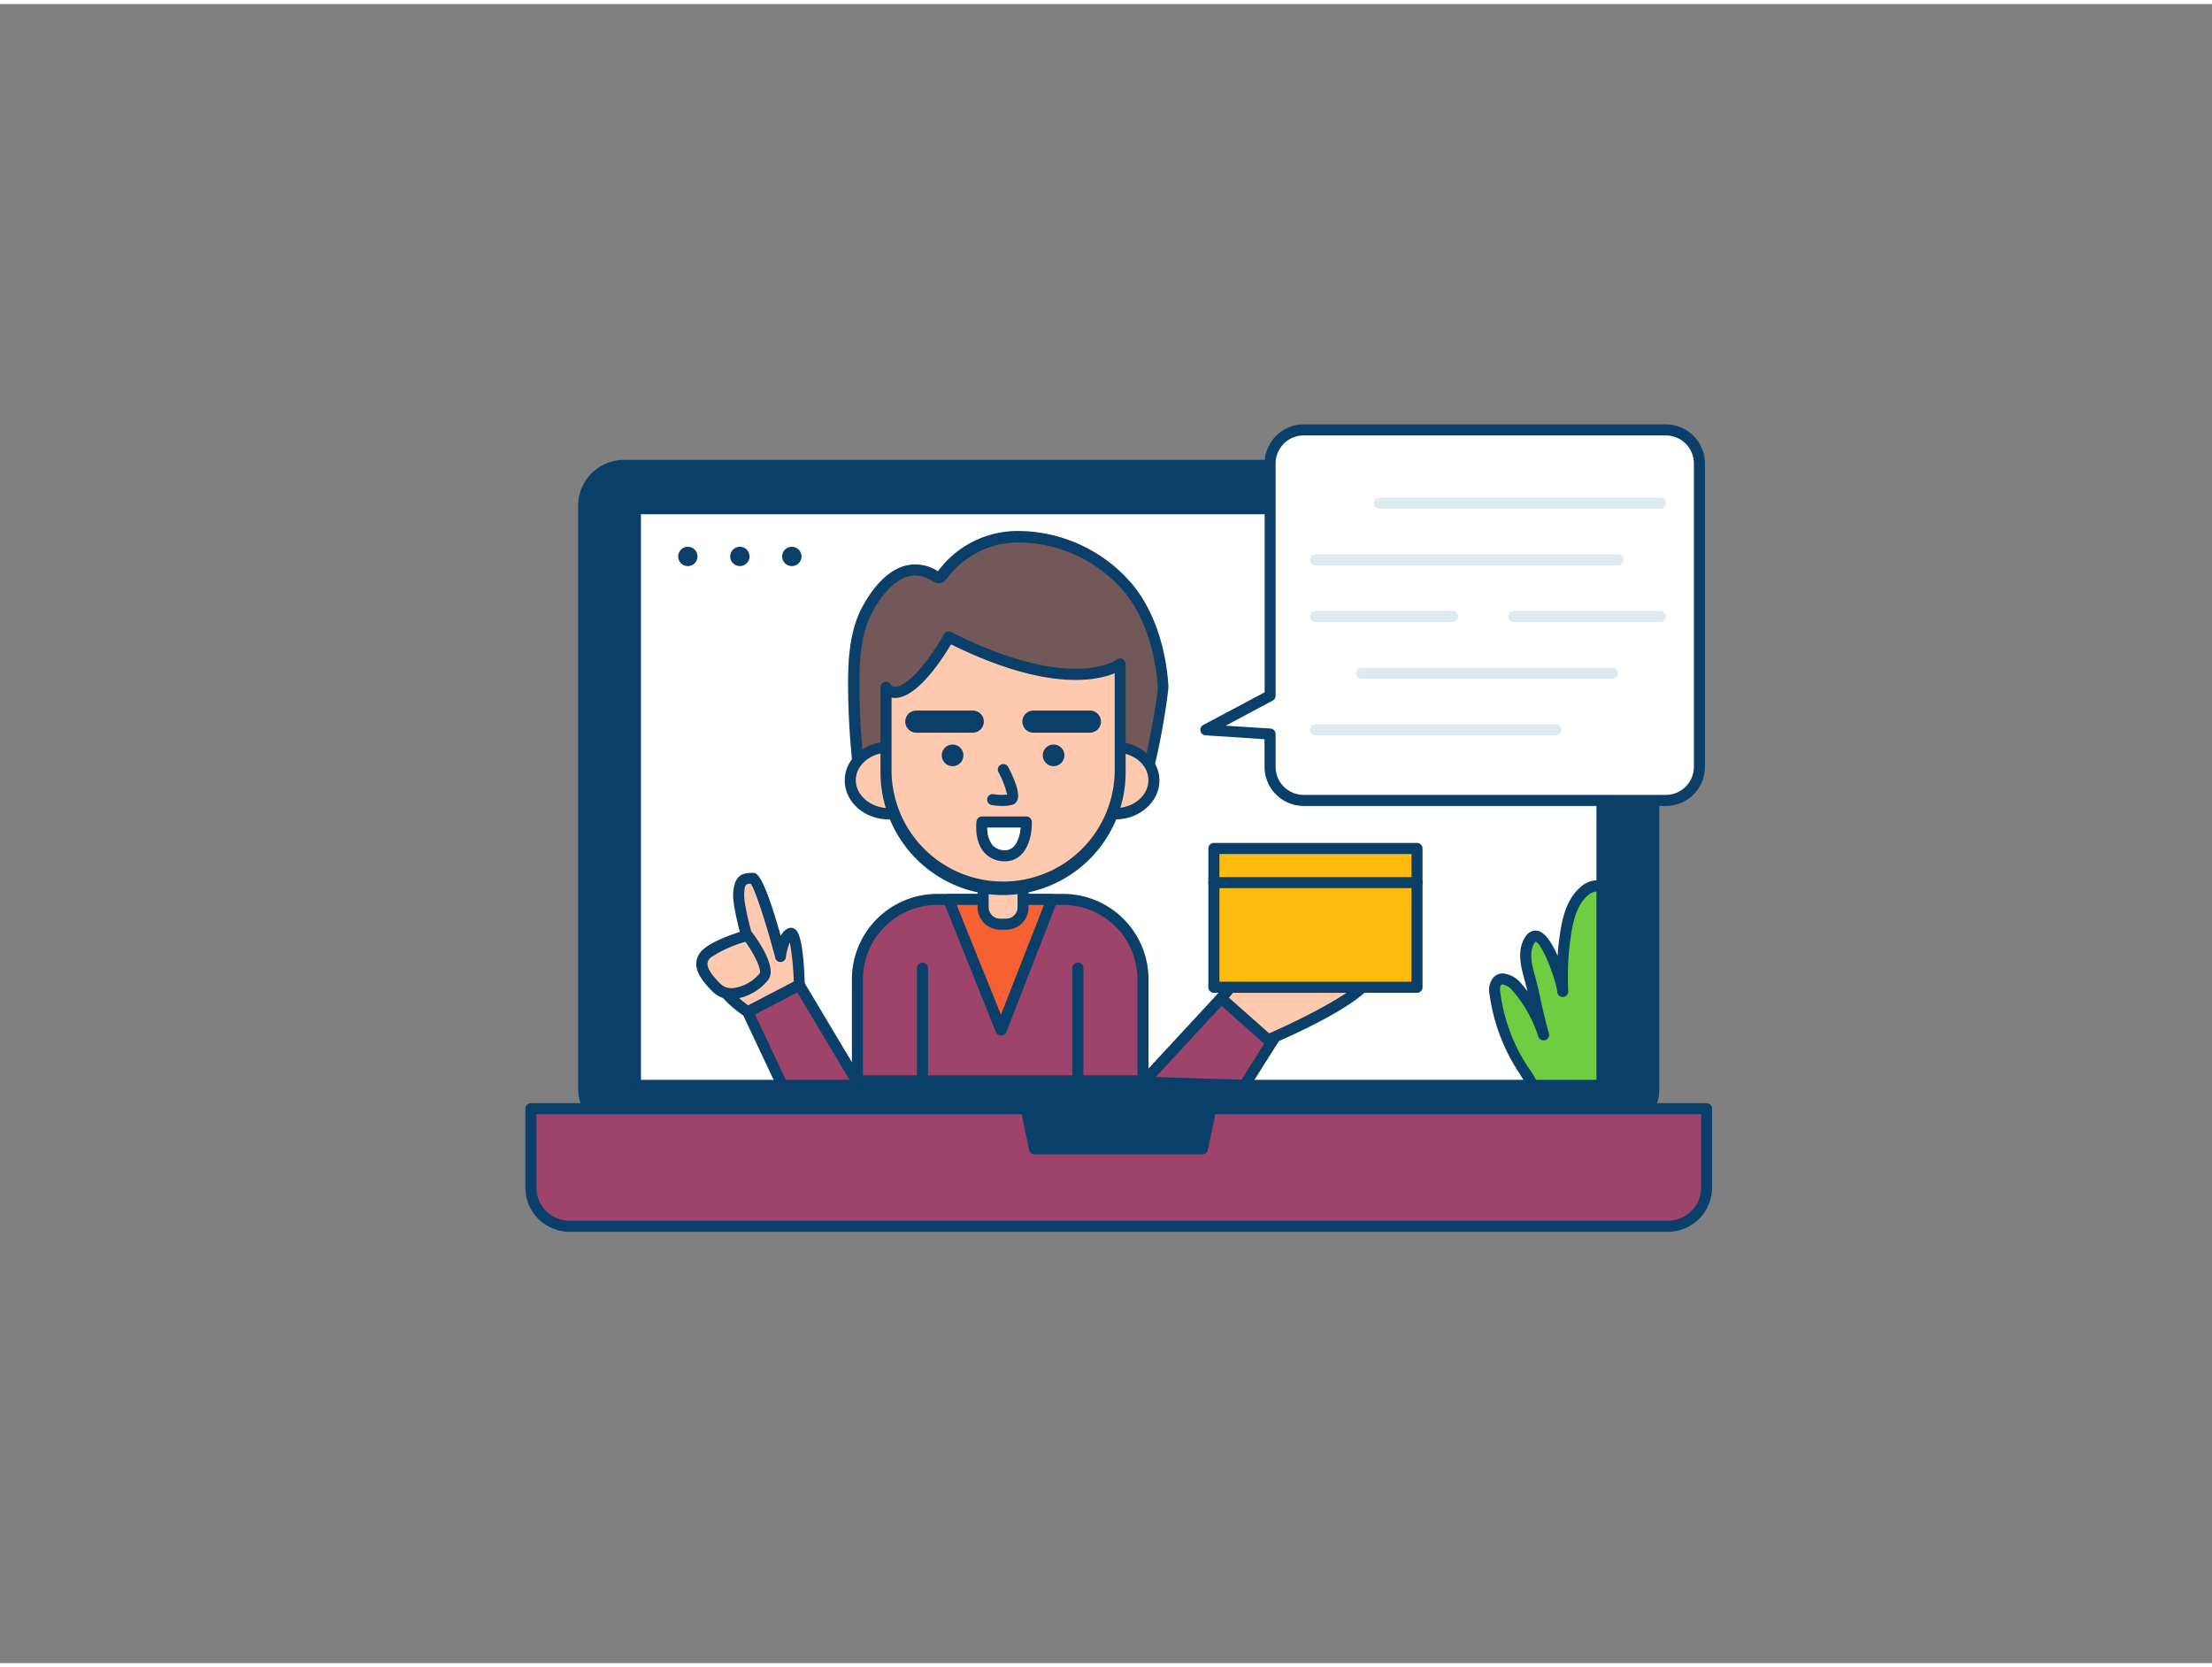 <?xml version="1.0" encoding="UTF-8"?> <svg xmlns="http://www.w3.org/2000/svg" viewBox="0 0 400 300" width="406" height="306" class="illustration"><rect x="0" y="0" width="400" height="300" fill="#808080" stroke="none"/> <g id="_501_video_tutorial_outline" data-name="#501_video_tutorial_outline"> <rect x="105.53" y="83.42" width="193.52" height="120.01" rx="7.25" fill="#093f68"></rect> <path d="M291.81,204.42h-179a8.26,8.26,0,0,1-8.25-8.25V90.67a8.26,8.26,0,0,1,8.25-8.25h179a8.26,8.26,0,0,1,8.25,8.25v105.5A8.26,8.26,0,0,1,291.81,204.42Zm-179-120a6.26,6.26,0,0,0-6.25,6.25v105.5a6.26,6.26,0,0,0,6.25,6.25h179a6.26,6.26,0,0,0,6.25-6.25V90.67a6.26,6.26,0,0,0-6.25-6.25Z" fill="#093f68"></path> <path d="M96,199.74H308.6a0,0,0,0,1,0,0V214a7,7,0,0,1-7,7H103a7,7,0,0,1-7-7V199.74a0,0,0,0,1,0,0Z" fill="#9e446a"></path> <path d="M301.62,222H103a8,8,0,0,1-8-8V199.74a1,1,0,0,1,1-1H308.6a1,1,0,0,1,1,1V214A8,8,0,0,1,301.62,222ZM97,200.74V214a6,6,0,0,0,6,6H301.62a6,6,0,0,0,6-6V200.74Z" fill="#093f68"></path> <rect x="114.9" y="91.25" width="174.79" height="104.28" fill="#fff"></rect> <path d="M289.69,196.53H114.9a1,1,0,0,1-1-1V91.25a1,1,0,0,1,1-1H289.69a1,1,0,0,1,1,1V195.53A1,1,0,0,1,289.69,196.53Zm-173.79-2H288.69V92.25H115.9Z" fill="#093f68"></path> <path d="M289.69,159.65v35.88H277.2c-.55-1-1.09-1.92-1.64-2.77a33.53,33.53,0,0,1-5.2-13.77,2.65,2.65,0,0,1,.46-2.34c1-.93,2.61.07,3.51,1.11a24.39,24.39,0,0,1,4.85,8.68c-.95-3.24-1.53-6.54-2.4-9.79-.59-2.2-1.48-4.9-.31-7.11,2.34-4.45,6,7.23,6.12,9a51,51,0,0,1,.54-10.55c.42-2.76,1.18-5.67,3.28-7.52a3.59,3.59,0,0,1,2.4-1A2.4,2.4,0,0,1,289.69,159.65Z" fill="#70cc40"></path> <path d="M289.69,196.53H277.2a1,1,0,0,1-.87-.51c-.51-.91-1.06-1.87-1.61-2.72a34.1,34.1,0,0,1-5.35-14.18,3.58,3.58,0,0,1,.77-3.2,2.34,2.34,0,0,1,1.79-.63,5.05,5.05,0,0,1,3.16,1.82c.39.45.77.92,1.13,1.4-.13-.54-.27-1.07-.41-1.6l-.14-.52c-.6-2.2-1.35-4.93-.09-7.32.84-1.59,1.93-1.61,2.5-1.49,1.38.31,2.62,2.3,3.58,4.52.1-1.43.26-2.86.48-4.26.41-2.65,1.18-6,3.61-8.11a4.51,4.51,0,0,1,3.09-1.28,3.39,3.39,0,0,1,1.24.28,1,1,0,0,1,.61.92v35.88A1,1,0,0,1,289.69,196.53Zm-11.91-2h10.91V160.45a2.82,2.82,0,0,0-1.62.78c-1.94,1.71-2.6,4.6-2.95,6.92a50.08,50.08,0,0,0-.53,10.35,1,1,0,0,1-2,.1h0c-.09-1.74-2.65-8.76-3.93-9.06a2.63,2.63,0,0,0-.31.46c-.89,1.7-.28,3.91.25,5.86l.14.53c.39,1.44.72,2.91,1,4.32.41,1.8.83,3.66,1.36,5.45a1,1,0,0,1-1.91.58,23.72,23.72,0,0,0-4.65-8.32,3.2,3.2,0,0,0-1.77-1.14.36.36,0,0,0-.31.11c-.28.25-.22,1-.15,1.47a32.36,32.36,0,0,0,5,13.36C276.88,193,277.34,193.75,277.78,194.53Z" fill="#093f68"></path> <polygon points="217.49 206.97 187.1 206.97 185.27 198.24 219.32 198.24 217.49 206.97" fill="#093f68"></polygon> <path d="M217.48,208H187.1a1,1,0,0,1-1-.8l-1.84-8.74a1,1,0,0,1,1-1.2h34a1,1,0,0,1,1,1.2l-1.84,8.74A1,1,0,0,1,217.48,208Zm-29.56-2h28.75l1.42-6.74H186.5Z" fill="#093f68"></path> <path d="M206.69,194.7V176.34a14.44,14.44,0,0,0-14.44-14.44H169.48a14.44,14.44,0,0,0-14.43,14.44V194.7Z" fill="#9e446a"></path> <path d="M206.69,195.7H155.05a1,1,0,0,1-1-1V176.34a15.45,15.45,0,0,1,15.43-15.44h22.77a15.46,15.46,0,0,1,15.44,15.44V194.7A1,1,0,0,1,206.69,195.7Zm-50.64-2h49.64V176.34a13.46,13.46,0,0,0-13.44-13.44H169.48a13.45,13.45,0,0,0-13.43,13.44Z" fill="#093f68"></path> <polygon points="190.28 161.91 181.04 185.49 171.59 161.91 190.28 161.91" fill="#f56132"></polygon> <path d="M181,186.49a1,1,0,0,1-.93-.63l-9.45-23.58a1,1,0,0,1,.1-.94,1,1,0,0,1,.83-.44h18.69a1,1,0,0,1,.93,1.37L182,185.85a1,1,0,0,1-.93.64Zm-8-23.59,8,19.87,7.78-19.87Z" fill="#093f68"></path> <path d="M177.78,159.16H185a0,0,0,0,1,0,0v4.16a3.07,3.07,0,0,1-3.07,3.07h-1.09a3.07,3.07,0,0,1-3.07-3.07v-4.16A0,0,0,0,1,177.78,159.16Z" fill="#ffc9b0"></path> <path d="M181.94,167.38h-1.09a4.07,4.07,0,0,1-4.07-4.06v-4.16a1,1,0,0,1,1-1H185a1,1,0,0,1,1,1v4.16A4.07,4.07,0,0,1,181.94,167.38Zm-3.16-7.22v3.16a2.07,2.07,0,0,0,2.07,2.06h1.09a2.07,2.07,0,0,0,2.07-2.06v-3.16Z" fill="#093f68"></path> <path d="M156.4,139.29a3.48,3.48,0,0,1-1.3-2.47q-.71-6.76-.74-13.57c0-4.57.22-9.29,2.26-13.38,2.28-4.57,6.8-9.81,12.35-6.51a1.29,1.29,0,0,0,.88.28,1.2,1.2,0,0,0,.62-.52c8.72-11.57,26.11-7,33.91,2.88,3.69,4.67,5.56,11.41,5.94,17.29.12,1.9-2.64,16.54-3.27,16.43l-4.48-.79c-1.88-.32-4.23.14-6.13.2l-14,.43c-5.33.17-10.61,1-15.95,1C163.7,140.57,158.76,141.17,156.4,139.29Z" fill="#725858"></path> <path d="M162.54,141.67c-2.48,0-5.07-.25-6.76-1.6h0a4.47,4.47,0,0,1-1.68-3.15c-.47-4.52-.72-9.12-.74-13.66s.24-9.59,2.36-13.84c1-1.94,3.68-6.6,7.79-7.81a7.35,7.35,0,0,1,6,.89l.13.08,0-.06a17.9,17.9,0,0,1,14.65-7.24h.25a27.18,27.18,0,0,1,20.6,10.1c3.46,4.39,5.7,10.89,6.14,17.85.1,1.45-2.29,16.09-3.54,17.21a1.09,1.09,0,0,1-.9.26l-4.47-.78a15.56,15.56,0,0,0-3.9.06c-.71.06-1.39.13-2,.15l-14,.43c-2.33.08-4.7.29-7,.5-2.89.25-5.87.52-8.85.52h-.18c-.48,0-1,0-1.62,0S163.32,141.67,162.54,141.67Zm3-38.35a5,5,0,0,0-1.42.21c-3.35,1-5.7,5.07-6.56,6.79-1.82,3.65-2.18,7.81-2.15,12.93,0,4.48.27,9,.73,13.47a2.47,2.47,0,0,0,.93,1.78h0c1.64,1.32,5.16,1.2,7.72,1.12.64,0,1.22,0,1.75,0,2.95,0,5.91-.26,8.79-.52,2.33-.21,4.73-.42,7.12-.5l14-.43c.6,0,1.24-.08,1.9-.14a16.88,16.88,0,0,1,4.43,0h0c.58.1,2.54.42,3.76.65.85-2.67,2.92-13.66,2.82-15.25-.41-6.47-2.55-12.72-5.72-16.74a25.25,25.25,0,0,0-19.26-9.34,16.06,16.06,0,0,0-13.08,6.44,2.07,2.07,0,0,1-1.18.89,2.11,2.11,0,0,1-1.59-.38A5.85,5.85,0,0,0,165.49,103.32Zm41.59,35.4.14,0v0Z" fill="#093f68"></path> <ellipse cx="160.75" cy="140.39" rx="7.02" ry="6.05" fill="#ffc9b0"></ellipse> <path d="M160.75,147.44c-4.43,0-8-3.16-8-7.05s3.59-7,8-7,8,3.16,8,7S165.17,147.44,160.75,147.44Zm0-12.1c-3.32,0-6,2.27-6,5s2.7,5.05,6,5.05,6-2.26,6-5.05S164.06,135.34,160.75,135.34Z" fill="#093f68"></path> <ellipse cx="201.67" cy="140.39" rx="7.02" ry="6.05" fill="#ffc9b0"></ellipse> <path d="M201.67,147.44c-4.42,0-8-3.16-8-7.05s3.6-7,8-7,8,3.16,8,7S206.09,147.44,201.67,147.44Zm0-12.1c-3.32,0-6,2.27-6,5s2.7,5.05,6,5.05,6-2.26,6-5.05S205,135.34,201.67,135.34Z" fill="#093f68"></path> <path d="M181.39,160.11h0a21.17,21.17,0,0,1-21.17-21.18V123.56c1.24,2,5.35,1.23,11.37-9.11,22.56,11.43,31,4.88,31,4.88v19.6A21.18,21.18,0,0,1,181.39,160.11Z" fill="#ffc9b0"></path> <path d="M181.39,161.11a22.2,22.2,0,0,1-22.17-22.17V123.56a1,1,0,0,1,1.86-.52.8.8,0,0,0,.76.42h0c1.62,0,4.8-2.52,8.87-9.51a1,1,0,0,1,1.31-.39c11.31,5.73,18.86,6.77,23.21,6.63,4.65-.15,6.69-1.64,6.71-1.65a1,1,0,0,1,1.61.79v19.61A22.2,22.2,0,0,1,181.39,161.11ZM161.22,125.4v13.54a20.18,20.18,0,0,0,40.35,0V121c-3.41,1.42-12.46,3.25-29.59-5.22-3.76,6.23-7.33,9.66-10.1,9.69A3.52,3.52,0,0,1,161.22,125.4Z" fill="#093f68"></path> <circle cx="172.26" cy="135.85" r="1.96" fill="#093f68"></circle> <circle cx="190.52" cy="135.85" r="1.96" fill="#093f68"></circle> <path d="M181.33,145a13.18,13.18,0,0,1-2-.16,1,1,0,0,1-.81-1.16,1,1,0,0,1,1.16-.81,9.47,9.47,0,0,0,2.44.08,16.32,16.32,0,0,0-1.6-4.13,1,1,0,0,1,1.77-.92c.89,1.7,2.28,4.75,1.67,6.1a1.41,1.41,0,0,1-1,.82A6.89,6.89,0,0,1,181.33,145Z" fill="#093f68"></path> <path d="M166.81,195.7a1,1,0,0,1-1-1V174.33a1,1,0,1,1,2,0V194.7A1,1,0,0,1,166.81,195.7Z" fill="#093f68"></path> <path d="M194.92,195.7a1,1,0,0,1-1-1V174.33a1,1,0,0,1,2,0V194.7A1,1,0,0,1,194.92,195.7Z" fill="#093f68"></path> <path d="M175.91,131.75H165.7a2,2,0,0,1,0-4h10.21a2,2,0,0,1,0,4Z" fill="#093f68"></path> <path d="M197.09,131.75H186.88a2,2,0,0,1,0-4h10.21a2,2,0,1,1,0,4Z" fill="#093f68"></path> <path d="M185.62,147.88h-8s-.85,6.1,4.25,6.1C184.15,154,185.62,151.47,185.62,147.88Z" fill="#fff"></path> <path d="M181.83,155a4.86,4.86,0,0,1-3.87-1.61c-1.84-2.1-1.39-5.48-1.37-5.63a1,1,0,0,1,1-.86h8a1,1,0,0,1,1,1C186.62,152.13,184.7,155,181.83,155Zm-3.3-6.1a5,5,0,0,0,.94,3.19,3,3,0,0,0,2.36.91c1.67,0,2.55-1.93,2.75-4.1Z" fill="#093f68"></path> <path d="M301.24,77h-65.5a6.07,6.07,0,0,0-6.07,6.07v42L218,131.23l11.63.73v5.93a6.07,6.07,0,0,0,6.07,6.07h65.5a6.07,6.07,0,0,0,6.07-6.07V83.06A6.07,6.07,0,0,0,301.24,77Z" fill="#fff"></path> <path d="M301.24,145h-65.5a7.08,7.08,0,0,1-7.07-7.07v-5L218,132.23a1,1,0,0,1-.41-1.88l11.1-5.9V83.06A7.08,7.08,0,0,1,235.74,76h65.5a7.08,7.08,0,0,1,7.07,7.07v54.83A7.08,7.08,0,0,1,301.24,145Zm-79.61-14.51,8.1.51a1,1,0,0,1,.94,1v5.93a5.07,5.07,0,0,0,5.07,5.07h65.5a5.08,5.08,0,0,0,5.07-5.07V83.06A5.08,5.08,0,0,0,301.24,78h-65.5a5.08,5.08,0,0,0-5.07,5.07v42a1,1,0,0,1-.53.88Z" fill="#093f68"></path> <path d="M300.26,91.25H249.41a1,1,0,1,1,0-2h50.85a1,1,0,0,1,0,2Z" fill="#dfeaef"></path> <path d="M292.6,101.5H237.88a1,1,0,0,1,0-2H292.6a1,1,0,0,1,0,2Z" fill="#dfeaef"></path> <path d="M300.26,111.74H273.72a1,1,0,0,1,0-2h26.54a1,1,0,0,1,0,2Z" fill="#dfeaef"></path> <path d="M262.67,111.74H237.88a1,1,0,0,1,0-2h24.79a1,1,0,0,1,0,2Z" fill="#dfeaef"></path> <path d="M291.6,122H246.19a1,1,0,0,1,0-2H291.6a1,1,0,0,1,0,2Z" fill="#dfeaef"></path> <path d="M281.35,132.23H237.88a1,1,0,0,1,0-2h43.47a1,1,0,0,1,0,2Z" fill="#dfeaef"></path> <circle cx="124.38" cy="99.88" r="1.75" fill="#093f68"></circle> <circle cx="133.79" cy="99.88" r="1.75" fill="#093f68"></circle> <circle cx="143.19" cy="99.88" r="1.75" fill="#093f68"></circle> <polygon points="155.38 195.53 144.53 177.34 135.19 182.21 141.47 195.53 155.38 195.53" fill="#9e446a"></polygon> <path d="M155.38,196.53H141.47a1,1,0,0,1-.9-.58l-6.28-13.31a1,1,0,0,1,.44-1.31l9.34-4.87a1,1,0,0,1,1.32.37L156.24,195a1,1,0,0,1,0,1A1,1,0,0,1,155.38,196.53Zm-13.28-2h11.52l-9.46-15.86-7.65,4Z" fill="#093f68"></path> <path d="M144.53,177.34s-.3-9.84-1.6-9.34-1.81,4-1.81,4-3.72-14-5-14-2.31,0-2.52,2.62,2,9.8,2,9.8-4.52.14-5.82,3.76,5.42,8,5.42,8Z" fill="#ffc9b0"></path> <path d="M135.19,183.21a1,1,0,0,1-.54-.16c-.76-.49-7.35-4.92-5.82-9.16a6.94,6.94,0,0,1,5.47-4.25c-.63-2.21-1.88-6.89-1.71-9,.25-3.26,1.8-3.54,3.51-3.54.71,0,1.86,0,5.08,11.39a2.84,2.84,0,0,1,1.39-1.37,1.26,1.26,0,0,1,1.16.13c.37.25,1.53,1,1.8,10.11a1,1,0,0,1-.53.92l-9.35,4.87A.92.92,0,0,1,135.19,183.21Zm.58-24.15c-1.06,0-1.08.34-1.19,1.68-.15,2,1.37,7.49,2,9.44a1,1,0,0,1-.14.88,1,1,0,0,1-.79.41s-3.86.18-4.91,3.1c-.77,2.13,2.73,5.18,4.55,6.48l8.25-4.3a49.47,49.47,0,0,0-.71-7.11,10.53,10.53,0,0,0-.69,2.52,1,1,0,0,1-2,.11C138.68,166.74,136.65,160.34,135.77,159.06Z" fill="#093f68"></path> <path d="M135.19,168.4s4.22,5.63,3,7.43-6,4.68-8.61,2.06-3.65-4.67-1.54-6.37S135.19,168.4,135.19,168.4Z" fill="#ffc9b0"></path> <path d="M132.28,179.94a4.67,4.67,0,0,1-3.38-1.33c-2.13-2.11-3.05-3.71-3-5.2a3.64,3.64,0,0,1,1.5-2.67c2.24-1.82,7.28-3.24,7.49-3.3a1,1,0,0,1,1.07.36c1.4,1.86,4.49,6.43,3,8.59a9.44,9.44,0,0,1-6.14,3.52Zm2.52-10.38a22.54,22.54,0,0,0-6.11,2.73,1.68,1.68,0,0,0-.77,1.22c0,.85.74,2.05,2.38,3.67a2.82,2.82,0,0,0,2.4.74,7.49,7.49,0,0,0,4.67-2.64C137.76,174.7,136.54,172,134.8,169.56Z" fill="#093f68"></path> <polygon points="206.69 194.94 221.38 179.06 230.67 186.43 224.95 195.53 206.69 194.94" fill="#9e446a"></polygon> <path d="M225,196.53h0l-18.25-.59a1,1,0,0,1-.71-1.68l14.69-15.88a1,1,0,0,1,1.36-.1l9.29,7.37a1,1,0,0,1,.23,1.32l-5.73,9.09A1,1,0,0,1,225,196.53Zm-16-2.52,15.5.5,4.94-7.85-7.87-6.24Z" fill="#093f68"></path> <path d="M220.88,179.81s6.78-9.09,8.44-7.21-1.55,5.1-1.55,5.1,19.88-5,19.68-1.62-18.13,11.21-18.13,11.21Z" fill="#ffc9b0"></path> <path d="M229.32,188.29a1,1,0,0,1-.66-.25l-8.44-7.48a1,1,0,0,1-.14-1.35c1.36-1.82,6-7.76,8.57-7.86a1.75,1.75,0,0,1,1.42.59c1.08,1.22.81,2.77.12,4.13,13.89-3.28,17-1.93,17.61-1.41a1.73,1.73,0,0,1,.65,1.48c-.21,3.65-13.17,9.66-18.73,12.07A.92.92,0,0,1,229.32,188.29Zm-7.08-8.61,7.27,6.44c8.93-3.93,16.48-8.38,16.93-10-1.37-.82-9.65.31-18.43,2.54a1,1,0,0,1-1.11-.48,1,1,0,0,1,.16-1.2c.52-.52,2.26-2.63,1.58-3.64C227.67,173.51,224.84,176.32,222.24,179.68Z" fill="#093f68"></path> <rect x="219.51" y="152.69" width="36.73" height="25.1" fill="#ffbc0e"></rect> <path d="M256.24,178.79H219.51a1,1,0,0,1-1-1v-25.1a1,1,0,0,1,1-1h36.73a1,1,0,0,1,1,1v25.1A1,1,0,0,1,256.24,178.79Zm-35.73-2h34.73v-23.1H220.51Z" fill="#093f68"></path> <path d="M256.24,159.86H219.51a1,1,0,0,1,0-2h36.73a1,1,0,0,1,0,2Z" fill="#093f68"></path> </g> </svg> 